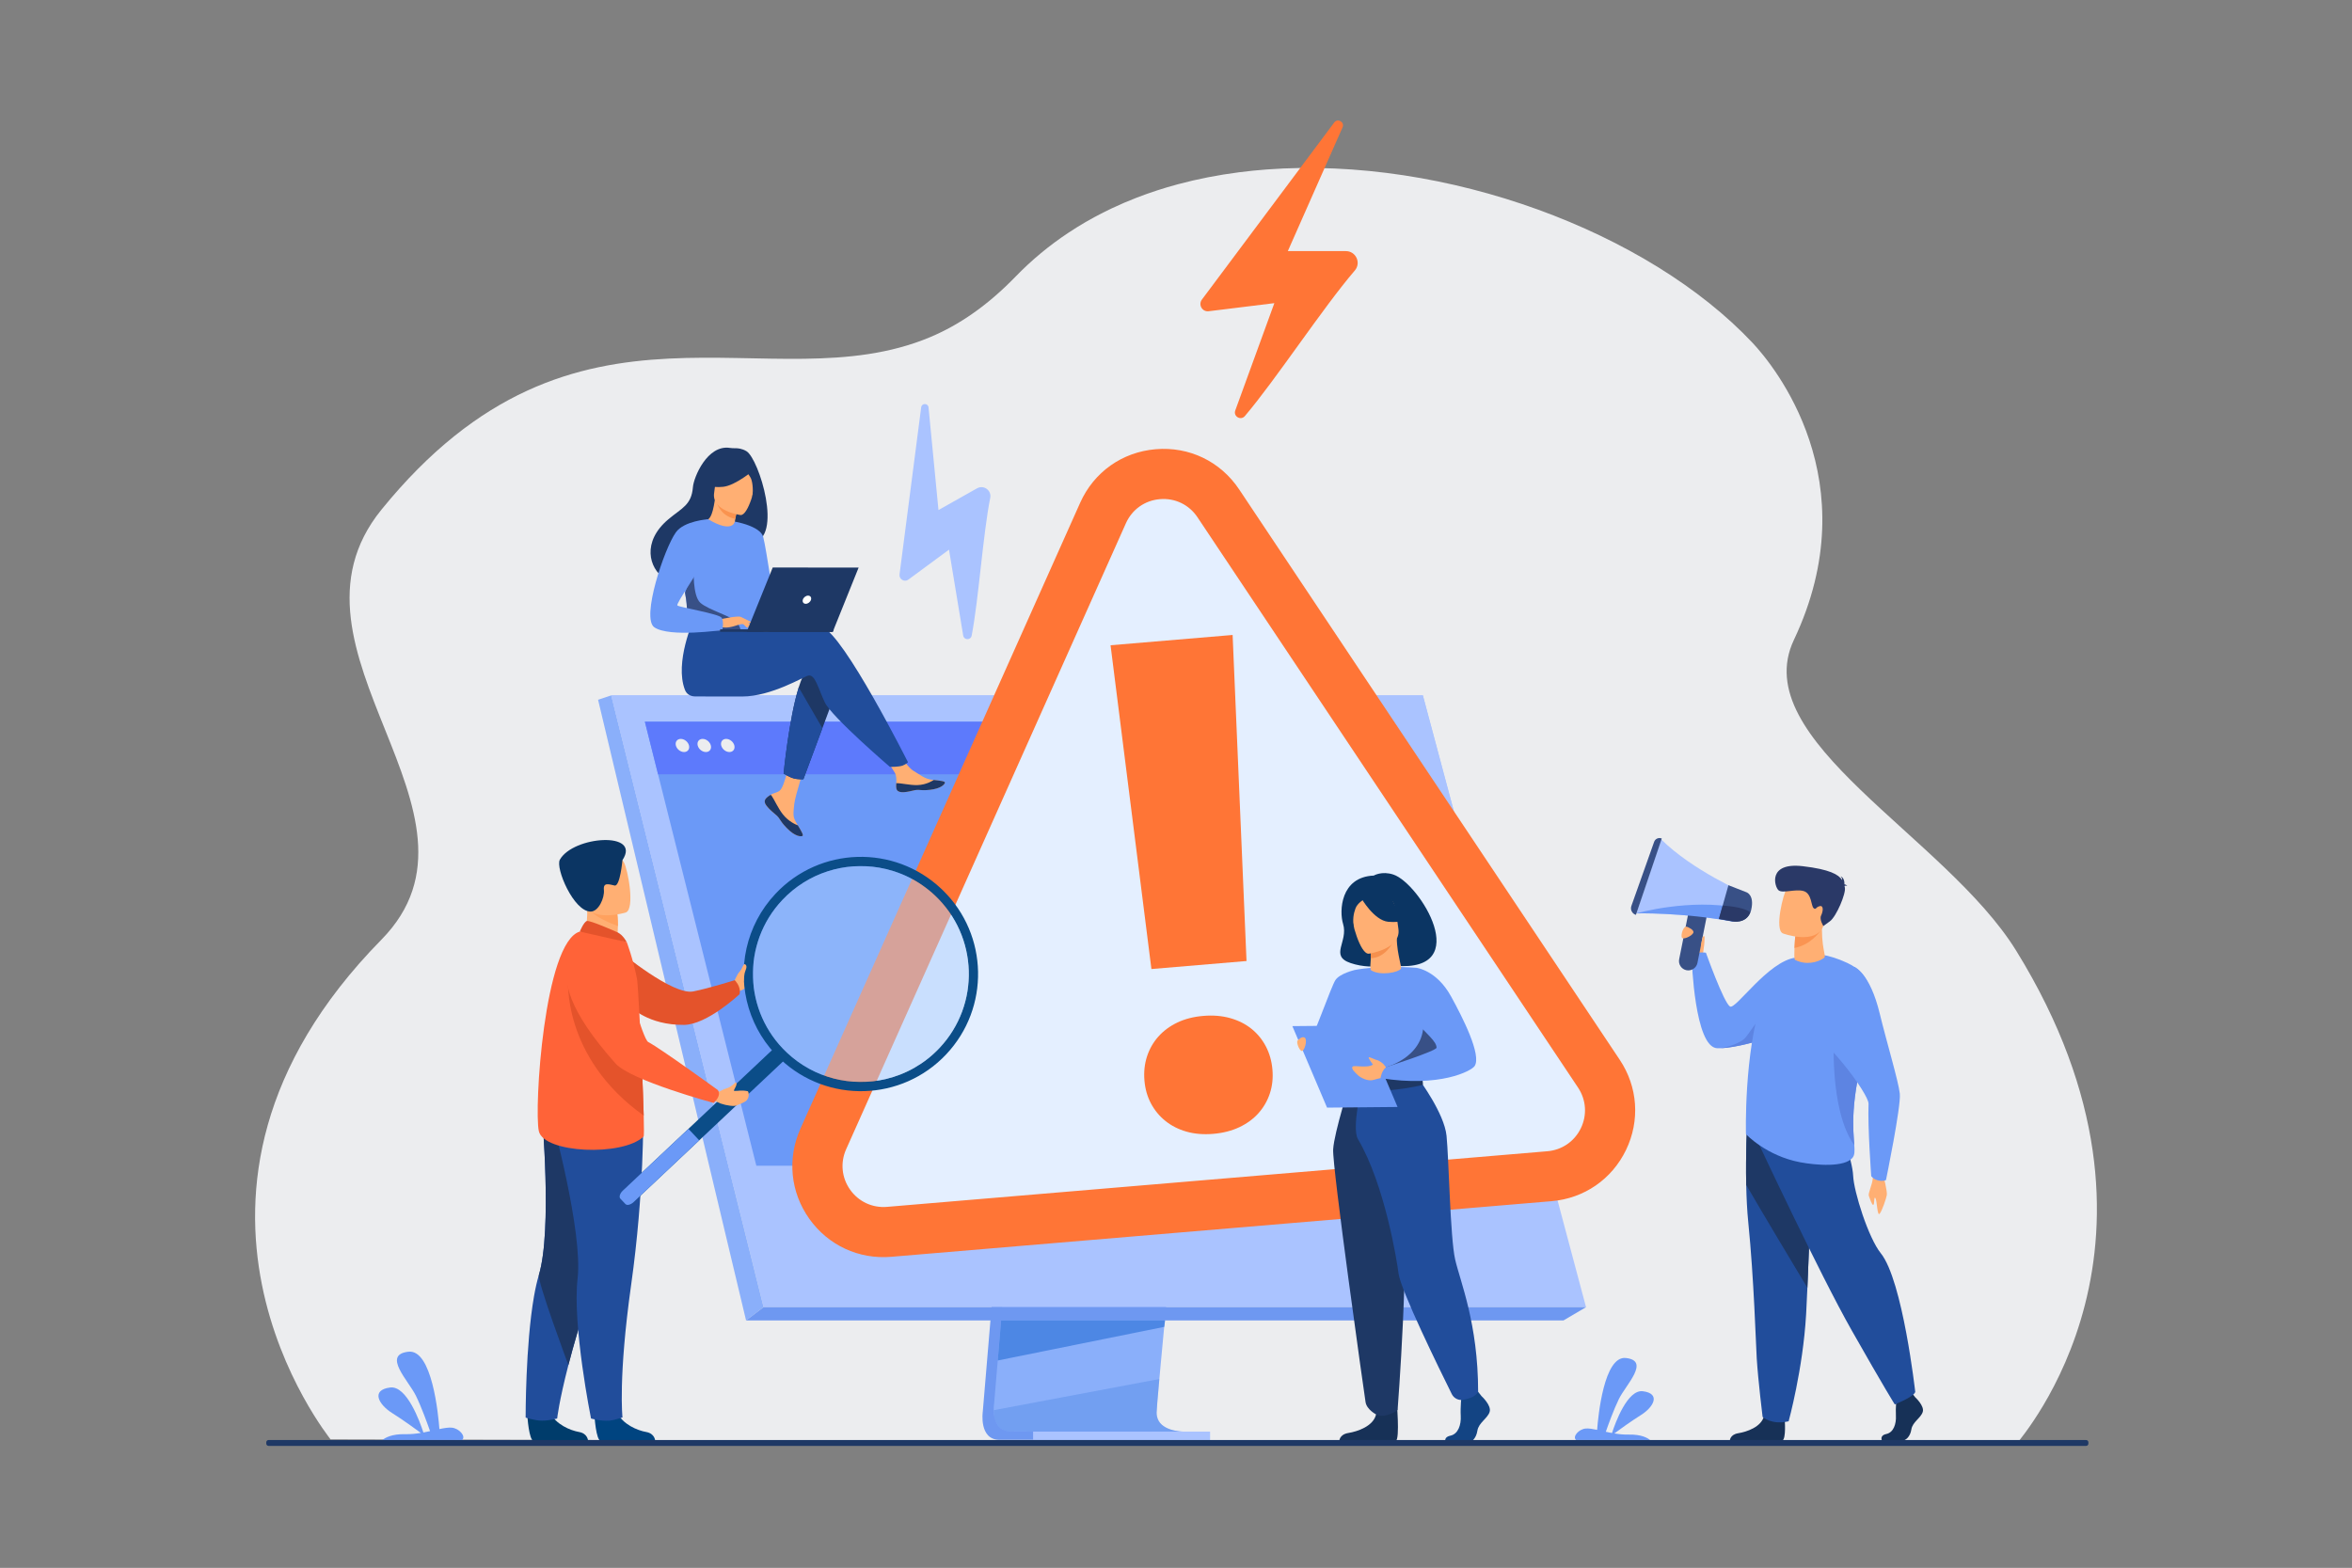 <svg width="4000" height="2667" viewBox="0 0 4000 2667" fill="none" xmlns="http://www.w3.org/2000/svg">
<rect x="0" y="0" width="4000" height="2667" fill="#808080" stroke="none"/>
<mask id="mask0_226_1130" style="mask-type:luminance" maskUnits="userSpaceOnUse" x="0" y="0" width="4000" height="2667">
<path d="M0 0H4000V2666.67H0V0Z" fill="white"/>
</mask>
<g mask="url(#mask0_226_1130)">
<path d="M3431.02 2454.49C3233.44 2454.49 562.139 2448.73 562.139 2448.41C561.039 2445.82 223.027 2031.54 648.651 1598.41C859.542 1383.8 454.986 1105.75 648.651 867.027C980.391 458.098 1308.63 688.399 1582.08 573.391C1630.4 553.09 1678.88 520.414 1727.41 470.271C1754.73 442.075 1784.67 417.415 1816.72 396.123C1821.64 392.847 1826.6 389.646 1831.62 386.537C1850.81 374.634 1870.71 363.874 1891.21 354.195C1904.97 347.703 1919 341.698 1933.29 336.182H1933.3C1955.98 327.418 1979.26 319.858 2003.05 313.471C2036.83 304.389 2071.61 297.637 2107.08 293.065C2122.55 291.053 2138.14 289.483 2153.86 288.294C2459.4 265.326 2803.25 394.523 2980.69 583.358C3016.42 621.385 3178.87 818.137 3050.81 1088.57C2969.96 1259.32 3308.67 1422.39 3429.03 1617.37C3735.04 2113.08 3433.8 2448.03 3431.02 2454.49Z" fill="#ECEDEF"/>
<path d="M650.365 2449.52H785.828C793.087 2443.36 780.804 2429.38 767.971 2428.44C762.397 2428.02 755.348 2429.18 747.295 2430.88C745.432 2406.13 734.785 2294.82 694.665 2299.29C649.556 2304.3 694.665 2348.31 707.419 2374.37C716.865 2393.66 726.831 2421.34 731.384 2434.4C727.721 2435.19 723.929 2435.97 720.057 2436.69C714.077 2418.33 691.831 2356.57 663.539 2360.17C630.321 2364.38 643.673 2389.14 667.217 2403.84C684.489 2414.65 705.7 2430.01 715.78 2437.43C707.24 2438.82 698.328 2439.76 689.287 2439.55C666.083 2439 654.757 2445.84 650.365 2449.52Z" fill="#6B99F7"/>
<path d="M2806.23 2449.52H2680.41C2673.67 2443.8 2685.08 2430.81 2697 2429.94C2702.17 2429.55 2708.72 2430.63 2716.2 2432.21C2717.93 2409.21 2727.82 2305.83 2765.08 2309.98C2806.98 2314.63 2765.08 2355.51 2753.24 2379.71C2744.46 2397.64 2735.21 2423.35 2730.98 2435.48C2734.38 2436.21 2737.9 2436.94 2741.5 2437.6C2747.05 2420.55 2767.72 2363.19 2794 2366.53C2824.85 2370.44 2812.45 2393.44 2790.58 2407.09C2774.54 2417.13 2754.84 2431.4 2745.47 2438.29C2753.4 2439.59 2761.68 2440.46 2770.08 2440.26C2791.63 2439.75 2802.15 2446.1 2806.23 2449.52Z" fill="#6B99F7"/>
<path d="M2896.09 1624.74C2896.09 1624.74 2899.09 1594.96 2883.51 1595.98C2867.93 1597 2863.81 1604.14 2865.55 1609.87C2867.29 1615.59 2882.44 1634.53 2882.44 1634.53L2896.09 1624.74Z" fill="#FFAF73"/>
<path d="M3138.79 1684.43C3138.79 1684.43 3121.55 1704.69 3084.47 1728.07C3080.96 1730.29 3077.29 1732.52 3073.41 1734.77C3059.01 1743.16 3042.12 1751.76 3022.61 1759.77C3020.46 1760.65 3017.94 1761.62 3015.11 1762.64C2992.89 1770.67 2952 1782.04 2926.66 1783.06C2924.46 1783.15 2922.37 1783.15 2920.42 1783.08C2881.86 1781.52 2877.16 1631.84 2877.16 1631.84C2877.16 1631.84 2881.45 1616.87 2901.26 1620.64C2901.26 1620.64 2931.35 1705.17 2942.13 1712.06C2951.71 1718.18 3006.76 1634.74 3054.15 1628.9C3086.05 1624.97 3138.79 1684.43 3138.79 1684.43Z" fill="#6B99F7"/>
<path d="M3035.19 2414.32C3035.19 2414.32 3038.04 2447.27 3031.07 2450.7L2941.94 2450.52C2941.94 2450.52 2941.94 2440.23 2956.26 2437.94C2970.57 2435.66 2995.72 2427.28 2999.98 2408.61C3004.24 2389.94 3035.19 2414.32 3035.19 2414.32Z" fill="#173157"/>
<path d="M2969.75 2015.54C2970.19 2037.09 2971.23 2059.31 2973.26 2079.28C2982.88 2174.06 2986.27 2288.56 2987.65 2310.64C2990.05 2348.96 2997.62 2410.19 2997.62 2410.19C2997.62 2410.19 3012.63 2424.44 3041.9 2417.64C3041.9 2417.64 3066.15 2329.46 3071.57 2236.61C3071.66 2235.08 3071.74 2233.55 3071.82 2232.02C3072.45 2219.75 3073.1 2205.71 3073.78 2190.58C3078.23 2089.2 3083.08 1938.6 3083.08 1938.6L2971.23 1912.33C2971.23 1912.33 2968.66 1961.83 2969.75 2015.54Z" fill="#214D9B"/>
<path d="M2969.75 2015.54C2998.1 2064.45 3052.13 2154.55 3073.78 2190.58C3078.23 2089.2 3083.08 1938.6 3083.08 1938.6L2971.23 1912.33C2971.23 1912.33 2968.66 1961.83 2969.75 2015.54Z" fill="#1E3865"/>
<path d="M3015.11 1762.64C2992.89 1770.67 2952 1782.05 2926.66 1783.06C2930.54 1782.34 2958.75 1776.75 2969.19 1764.15C2980.39 1750.61 2999.26 1713.83 3014.27 1728.84C3021.34 1735.91 3019.26 1749.87 3015.11 1762.64Z" fill="#5D84E2"/>
<path d="M3203.05 1999.61C3203.05 1999.61 3209.99 2026.84 3208.86 2032.89C3207.72 2038.94 3200.94 2059.42 3196.71 2064.51C3192.49 2069.59 3192.32 2042.41 3189.51 2038.14C3186.69 2033.87 3188.22 2048.29 3185.97 2049.47C3183.71 2050.65 3179.96 2038.55 3178.28 2034.26C3176.61 2029.97 3184.29 2015.04 3185 2004.33C3185.71 1993.63 3203.05 1999.61 3203.05 1999.61Z" fill="#FFAF73"/>
<path d="M3257.23 2376.88C3257.23 2376.88 3273.1 2391.35 3270 2401.64C3266.9 2411.93 3252.59 2418.79 3250.65 2431.36C3248.72 2443.93 3240.98 2450.79 3234.02 2450.79H3200.81C3200.81 2450.79 3195.68 2441.94 3208.06 2439.27C3220.45 2436.61 3225.12 2421.83 3224.34 2408.12C3223.57 2394.4 3225.5 2376.11 3225.5 2376.11L3251.82 2370.02L3257.23 2376.88Z" fill="#173157"/>
<path d="M2988.85 1940.89C2988.85 1940.89 3093.56 2164.92 3149.27 2263.22C3204.99 2361.51 3222.41 2388.94 3222.41 2388.94C3222.41 2388.94 3254.33 2376.37 3257.23 2367.8C3257.23 2367.8 3235.92 2178.03 3198.61 2131.77C3177.53 2105.63 3152.76 2027.19 3151.6 1999.76C3150.44 1972.32 3125.98 1906.85 3125.98 1906.85L2988.85 1940.89Z" fill="#214D9B"/>
<path d="M2969.34 1929.24C2969.34 1929.24 3003.44 1965.93 3061.37 1977.01C3086.8 1981.88 3138.41 1986.58 3151.21 1968.48C3154.22 1964.23 3154.24 1957.93 3153.58 1948.11C3151.85 1922.57 3145.43 1873.2 3174.43 1773.99C3177.13 1764.76 3178.95 1755.91 3180 1747.47C3186.33 1696.72 3185.65 1658.4 3141.61 1637.93C3075.63 1607.26 3048.55 1632.5 3048.55 1632.5C3048.55 1632.5 3013.46 1648.9 2997.42 1696.69C2965.36 1792.28 2969.34 1929.24 2969.34 1929.24Z" fill="#6B99F7"/>
<path d="M3102 1629.51C3090.89 1637.4 3071.35 1642.06 3052.71 1632.74C3051.28 1632.02 3051.46 1622.16 3051.82 1612.48C3052.17 1602.98 3053.07 1593.66 3053.07 1593.66L3076.55 1578.25L3098.95 1563.55C3096.27 1614.1 3107.02 1625.92 3102 1629.51Z" fill="#FFAF73"/>
<path d="M3095.01 1584.42C3095.01 1584.42 3079.78 1607.28 3051.82 1612.48C3052.17 1602.98 3053.19 1592.52 3053.19 1592.52L3076.55 1578.25L3095.01 1584.42Z" fill="#FA9452"/>
<path d="M3032.05 1587.72C3032.05 1587.72 3088.85 1608.92 3101.48 1573.92C3114.12 1538.93 3129.96 1518.09 3094.23 1503.08C3058.5 1488.07 3046.59 1498.9 3039.49 1509.55C3032.38 1520.2 3017.6 1581.31 3032.05 1587.72Z" fill="#FFAF73"/>
<path d="M3136.87 1507.01C3137.52 1506.51 3138.85 1506.26 3141.61 1506.65C3141.61 1506.65 3139.7 1504.85 3136.79 1504.2C3136.97 1500.28 3136.27 1493.15 3130.05 1490.22C3130.05 1490.22 3133.2 1492.79 3132.86 1496.93C3126.81 1487.64 3111.69 1478.77 3066 1473.43C3005.79 1466.4 3017.83 1508.22 3024.62 1514.26C3031.4 1520.3 3053.17 1511.71 3067.24 1515.67C3081.32 1519.63 3079.96 1540.83 3084.25 1544.62C3088.54 1548.42 3087.62 1543.03 3094.77 1541.36C3101.92 1539.69 3100.39 1550.69 3097.1 1557.38C3093.81 1564.08 3100.99 1575.19 3100.99 1575.19L3112.04 1567.17C3123.09 1559.16 3139.89 1519.28 3137.5 1509.6C3137.29 1508.75 3137.08 1507.88 3136.87 1507.01Z" fill="#2A3967"/>
<path d="M3153.58 1948.11C3151.85 1922.57 3145.43 1873.2 3174.43 1773.99C3177.13 1764.76 3178.95 1755.91 3180 1747.47L3180 1747.47C3158.45 1740.37 3119.19 1756.17 3119.19 1756.17C3119.19 1756.17 3109.96 1887.32 3153.58 1948.11Z" fill="#5D84E2"/>
<path d="M3153.49 1644.57C3153.49 1644.57 3180 1654.21 3196.91 1724.4C3208.09 1770.78 3228.66 1838.95 3230.98 1860.37C3233.29 1881.8 3207.46 2007.21 3207.46 2007.21C3207.46 2007.21 3203.82 2009.87 3194.89 2008.09C3186.35 2006.38 3182.37 2000.6 3182.37 2000.6C3182.37 2000.6 3176.19 1917.01 3177.79 1877.54C3178.45 1861.14 3101.88 1757.44 3060.55 1744.09C3044.32 1738.84 3153.49 1644.57 3153.49 1644.57Z" fill="#6B99F7"/>
<path d="M2782.65 1553.7C2782.65 1553.7 2859.28 1551.52 2947.71 1567.8L2956.95 1544.52L2967.08 1519.02C2967.08 1519.02 2878.31 1480.8 2824.94 1427.58L2782.65 1553.7Z" fill="#AAC3FF"/>
<path d="M2826.16 1426.34L2782.16 1556.21C2775.73 1554.31 2772.21 1547.4 2774.45 1541.07L2813.17 1431.95C2815.05 1426.67 2821.02 1424.09 2826.16 1426.34Z" fill="#385086"/>
<path d="M2868.16 1650.36C2876.71 1652.07 2885.11 1646.47 2886.82 1637.92L2901.97 1562.12C2903.68 1553.57 2898.07 1545.17 2889.52 1543.46C2880.97 1541.75 2872.57 1547.35 2870.86 1555.91L2855.71 1631.7C2854 1640.26 2859.6 1648.66 2868.16 1650.36Z" fill="#385086"/>
<path d="M2782.65 1553.7C2782.65 1553.7 2859.28 1551.52 2947.71 1567.8L2956.95 1544.52C2873.86 1527.56 2782.65 1553.7 2782.65 1553.7Z" fill="#6B99F7"/>
<path d="M2923.27 1563.12L2947.21 1567.33C2946.84 1567.35 2969.45 1571.73 2976.86 1551.7C2977.54 1550.33 2977.98 1548.97 2978.28 1547.37C2984.04 1522.4 2970.33 1517.8 2970.33 1517.8L2939.51 1505.79L2929.72 1540.44L2929.73 1540.56L2923.27 1563.12Z" fill="#385086"/>
<path d="M2923.27 1563.12L2947.21 1567.33C2946.84 1567.35 2969.45 1571.73 2976.86 1551.7C2963.31 1541.84 2929.72 1540.44 2929.72 1540.44L2929.73 1540.56L2923.27 1563.12Z" fill="#2A3967"/>
<path d="M2870.2 1576.97C2870.2 1576.97 2881.91 1581.64 2879.77 1586.8C2877.62 1591.95 2862.72 1599.05 2860.37 1594.98C2858.02 1590.91 2862.83 1572.62 2870.2 1576.97Z" fill="#FFAF73"/>
<path d="M2896.32 1620.05C2896.32 1620.05 2898.53 1608.07 2898.67 1602.56C2898.8 1597.06 2899.45 1592.56 2898.15 1592.41C2896.86 1592.25 2895.92 1593.26 2895.39 1595.03C2894.86 1596.8 2892.83 1607.78 2892.83 1607.78L2893.85 1618.38L2896.32 1620.05Z" fill="#FFAF73"/>
<path d="M1737.75 1612.23L1671.39 2401.3C1671.39 2401.3 1664.43 2449.13 1700.01 2449.22C1758.51 2449.36 1991.18 2449.22 1991.18 2449.22C1991.18 2449.22 1947.15 2439.26 1947.69 2416.86C1948.32 2390.45 2025.25 1604.76 2025.25 1604.76L1737.75 1612.23Z" fill="#6E98F1"/>
<path d="M2013.08 2435.22C2001.58 2435.25 1776.33 2435.63 1719.36 2434.9C1694.53 2434.59 1690.18 2412.83 1689.97 2398.74C1689.87 2391.99 1690.72 2386.99 1690.72 2386.99L1692.45 2366.48L1696.85 2314.21L1700.73 2268.03L1705.73 2208.69L1709.93 2158.6L1757.08 1597.91L2044.59 1590.44C2044.59 1590.44 2012.18 1919.25 1989.26 2158.6C1986.7 2185.26 1984.27 2210.83 1982.02 2234.7C1981.29 2242.32 1980.59 2249.77 1979.91 2257.03C1977.78 2279.67 1975.84 2300.47 1974.15 2318.83C1973.26 2328.51 1972.43 2337.5 1971.69 2345.74C1968.77 2378.01 1967.05 2398.62 1967.03 2402.54C1967.02 2404.83 1967.21 2406.95 1967.59 2408.93C1972.31 2434.08 2008.77 2435.22 2013.08 2435.22Z" fill="#8AAFFA"/>
<path d="M1039.54 1182.85L1201.19 1832.15L1223.32 1921.08L1298.61 2223.51H2697.33L2419.84 1182.85H1039.54Z" fill="#AAC3FF"/>
<path d="M1039.53 1182.85L1017.13 1190.31L1268.82 2246.1L1298.61 2223.51L1039.53 1182.85Z" fill="#8AAFFA"/>
<path d="M1268.82 2246.1H2658.94L2697.33 2223.51H1298.61L1268.82 2246.1Z" fill="#6E98F1"/>
<path d="M1756.99 2449.52H2057.97V2435.22H1756.99V2449.52Z" fill="#AAC3FF"/>
<path d="M1981.46 2246.09L1979.91 2257.03L1696.85 2314.21L1700.73 2268.03L1702.58 2246.09H1981.46Z" fill="#4D87E4"/>
<mask id="mask1_226_1130" style="mask-type:luminance" maskUnits="userSpaceOnUse" x="1689" y="2345" width="325" height="91">
<path d="M1689.97 2345.74H2013.08V2435.35H1689.97V2345.74Z" fill="white"/>
</mask>
<g mask="url(#mask1_226_1130)">
<g opacity="0.4">
<path d="M2013.08 2435.22C2001.58 2435.25 1776.33 2435.63 1719.36 2434.9C1694.53 2434.59 1690.18 2412.83 1689.97 2398.74L1971.69 2345.74C1968.77 2378.01 1967.05 2398.62 1967.03 2402.54C1967.02 2404.83 1967.21 2406.95 1967.59 2408.93C1972.31 2434.08 2008.77 2435.22 2013.08 2435.22Z" fill="#4D87E4"/>
</g>
</g>
<path d="M1039.53 1182.85H2419.83L2643.79 2019.21H1247.75L1039.53 1182.85Z" fill="#AAC3FF"/>
<path d="M2578.69 1982.97H1286.3L1240.12 1798.99L1222.26 1727.8L1214.97 1698.77L1167.51 1509.71L1165.04 1499.87L1139.95 1399.93L1128.73 1355.21L1119.15 1317.07L1096.71 1227.65H2370.46L2395.11 1317.07L2405.62 1355.21L2417.95 1399.93L2499.16 1694.52V1694.53L2506.05 1719.49L2509.24 1731.08L2565.32 1934.46L2578.69 1982.97Z" fill="#6B99F7"/>
<path d="M2395.11 1317.07H1119.16L1096.71 1227.65H2370.46L2395.11 1317.07Z" fill="#5D7AFC"/>
<path d="M1149.41 1268.06C1147.87 1261.89 1151.62 1256.88 1157.8 1256.88C1163.97 1256.88 1170.22 1261.89 1171.76 1268.06C1173.3 1274.23 1169.55 1279.24 1163.37 1279.24C1157.2 1279.24 1150.94 1274.23 1149.41 1268.06Z" fill="#ECEDEF"/>
<path d="M1186.55 1268.06C1185.01 1261.89 1188.77 1256.88 1194.94 1256.88C1201.11 1256.88 1207.37 1261.89 1208.91 1268.06C1210.45 1274.23 1206.69 1279.24 1200.51 1279.24C1194.34 1279.24 1188.09 1274.23 1186.55 1268.06Z" fill="#ECEDEF"/>
<path d="M1226.54 1268.06C1225.01 1261.89 1228.76 1256.88 1234.94 1256.88C1241.11 1256.88 1247.36 1261.89 1248.9 1268.06C1250.44 1274.23 1246.68 1279.24 1240.51 1279.24C1234.34 1279.24 1228.08 1274.23 1226.54 1268.06Z" fill="#ECEDEF"/>
<path d="M2117.08 707.77C2169.32 646.44 2249.87 523.242 2304.1 460.152C2315.26 447.166 2305.98 427.126 2288.86 427.126H2190.18L2283.26 216.65C2287.23 207.665 2274.99 200.504 2269.1 208.376L2044.04 509.608C2037.48 518.396 2044.65 530.765 2055.54 529.424L2167.26 515.666L2100.79 698.246C2097.13 708.298 2110.15 715.912 2117.08 707.77Z" fill="#FF7536"/>
<path d="M1652.47 1081.33C1664.23 1021.05 1671.65 909.096 1684.06 846.908C1686.62 834.108 1672.96 824.27 1661.59 830.674L1596.05 867.586L1579.14 692.975C1578.42 685.52 1567.61 685.344 1566.64 692.774L1529.84 977.032C1528.76 985.324 1538.16 990.854 1544.89 985.891L1613.94 934.966L1638.09 1081.09C1639.42 1089.14 1650.91 1089.33 1652.47 1081.33Z" fill="#AAC3FF"/>
<path d="M2635.14 2000.77L1512.17 2095.38C1426.9 2102.56 1365.19 2015.63 1400.1 1937.51L1875.87 872.748C1911.96 791.969 2022.9 782.622 2072 856.222L2719.22 1826.37C2766.7 1897.56 2720.41 1993.58 2635.14 2000.77Z" fill="#E4EFFF"/>
<path d="M1972.64 849.069C1946.93 851.236 1925.31 866.588 1914.78 890.137L1439.02 1954.9C1428.84 1977.68 1431.39 2003.42 1445.83 2023.76C1460.27 2044.1 1483.73 2055 1508.59 2052.9L2631.56 1958.29C2656.42 1956.19 2677.73 1941.53 2688.56 1919.06C2699.4 1896.59 2697.6 1870.78 2683.76 1850.03L2036.54 879.878C2022.23 858.421 1998.34 846.904 1972.64 849.069ZM2638.72 2043.24L1515.75 2137.86C1460.52 2142.51 1408.39 2118.3 1376.31 2073.11C1344.22 2027.91 1338.57 1970.72 1361.18 1920.12L1836.95 855.357C1860.33 803.037 1908.37 768.926 1965.48 764.116C2022.58 759.304 2075.66 784.894 2107.46 832.565L2754.67 1802.72C2785.44 1848.82 2789.43 1906.15 2765.36 1956.08C2741.29 2006 2693.95 2038.59 2638.72 2043.24Z" fill="#FF7536"/>
<path d="M2119.94 1634.71L1958.19 1648.34L1888.7 1097.58L2096.29 1080.09L2119.94 1634.71ZM1946.32 1837.87C1945.11 1823.4 1946.56 1809.8 1950.69 1797.09C1954.82 1784.38 1961.23 1773.12 1969.91 1763.33C1978.59 1753.56 1989.34 1745.58 2002.17 1739.41C2015 1733.26 2029.73 1729.47 2046.36 1728.07C2062.97 1726.67 2078.25 1727.93 2092.15 1731.83C2106.05 1735.75 2118.1 1741.8 2128.3 1749.99C2138.49 1758.19 2146.69 1768.21 2152.89 1780.05C2159.08 1791.9 2162.8 1805.06 2164.02 1819.53C2165.24 1834 2163.77 1847.49 2159.62 1859.98C2155.47 1872.48 2149.06 1883.62 2140.38 1893.4C2131.7 1903.19 2120.84 1911.18 2107.78 1917.35C2094.73 1923.52 2079.88 1927.32 2063.26 1928.72C2046.63 1930.12 2031.48 1928.85 2017.8 1924.93C2004.12 1921.01 1992.19 1914.95 1981.99 1906.75C1971.8 1898.56 1963.61 1888.65 1957.43 1877.02C1951.24 1865.39 1947.54 1852.34 1946.32 1837.87Z" fill="#FF7536"/>
<path d="M1249 1668.49C1249 1668.49 1252.52 1660.57 1254.8 1656.82C1257.08 1653.07 1266.82 1642.08 1268.48 1644.57C1270.14 1647.06 1276.77 1663.8 1273.25 1668.49C1269.73 1673.17 1273.48 1681.33 1255.95 1686.27L1249 1668.49Z" fill="#FFAF73"/>
<path d="M1054.23 1618.48C1054.23 1618.48 1143.95 1693.37 1178.93 1686.44C1206.29 1681.02 1249.53 1667.3 1249.53 1667.3C1249.53 1667.3 1260.95 1678.16 1257.72 1691.17C1257.72 1691.17 1202.62 1743.01 1163.37 1743.35C1102.01 1743.87 1073.07 1712.94 1073.07 1712.94L1054.23 1618.48Z" fill="#E4532B"/>
<path d="M896.891 2408.41C896.891 2408.41 899.496 2450.42 907.624 2451.02C908.705 2451.1 948.849 2451.1 948.849 2451.1L1000.1 2450.81C1000.1 2450.81 999.761 2438.46 984.781 2435.85C969.801 2433.24 944.728 2422.71 935.655 2402.91C926.108 2382.08 896.891 2408.41 896.891 2408.41Z" fill="#003C6B"/>
<path d="M893.937 2411.33C893.937 2411.33 909.516 2416.54 921.679 2416.54C935.247 2416.54 947.577 2412.84 947.577 2412.84C947.577 2412.84 950.511 2384.48 966.651 2321.98C975.112 2289.23 987.196 2247.11 1004.39 2194.78C1051.92 2050.14 1066.38 1965.52 1067.7 1957.51C1067.77 1957.09 1067.8 1956.88 1067.8 1956.88L1067.64 1956.81L921.501 1892.64C921.501 1892.64 939.564 2091.99 916.52 2168.5C913.291 2179.2 910.527 2191.66 908.155 2205.16C893.601 2288.27 893.937 2411.33 893.937 2411.33Z" fill="#214D9B"/>
<path d="M966.65 2321.98C975.113 2289.23 987.197 2247.11 1004.39 2194.78C1051.92 2050.14 1066.38 1965.52 1067.7 1957.51C1067.68 1957.27 1067.67 1957.05 1067.64 1956.81L921.501 1892.64C921.501 1892.64 939.564 2091.99 916.52 2168.5C913.29 2179.2 966.65 2321.98 966.65 2321.98Z" fill="#1E3865"/>
<path d="M1011.03 2408.41C1011.03 2408.41 1013.64 2450.42 1021.77 2451.02C1022.85 2451.1 1062.99 2451.1 1062.99 2451.1L1114.24 2450.81C1114.24 2450.81 1113.9 2438.46 1098.92 2435.85C1083.94 2433.24 1058.87 2422.71 1049.8 2402.91C1040.25 2382.08 1011.03 2408.41 1011.03 2408.41Z" fill="#004480"/>
<path d="M1093.89 1897.34C1093.89 1897.34 1095.79 2026.52 1073.44 2185.12C1051.09 2343.73 1058.66 2411.06 1058.66 2411.06C1058.66 2411.06 1043.31 2416.03 1037.11 2416.54C1021.32 2417.82 1005.14 2412.84 1005.14 2412.84C1005.14 2412.84 973.145 2254.17 982.317 2174.78C991.489 2095.4 938.511 1902.37 938.511 1902.37L1093.89 1897.34Z" fill="#214D9B"/>
<path d="M990.266 1595.05L1018.79 1613.75L1044.78 1606.4C1049.53 1599.63 1050.78 1586.57 1050.85 1575.25C1050.92 1564.02 1049.83 1554.51 1049.83 1554.51L1011.35 1537.52L996.986 1531.19C997.027 1531.41 998.103 1542.98 998.256 1544.67C1000.94 1574.66 990.266 1595.05 990.266 1595.05Z" fill="#FFAF73"/>
<path d="M1094.54 1933.25C1059.04 1967.53 924.66 1961.77 916.378 1924C908.11 1886.23 925.409 1602.46 986.062 1584.63C998.649 1580.93 1065.94 1602.68 1065.94 1602.68C1065.94 1602.68 1076.5 1630.3 1083.42 1665.47C1084.76 1672.31 1088.69 1744.83 1091.62 1812.67C1092.99 1844.4 1094.15 1875.11 1094.74 1897.6C1095.28 1918.67 1095.31 1932.5 1094.54 1933.25Z" fill="#FF6338"/>
<path d="M1001.13 1545.2C1008.94 1558.4 1036.34 1569.96 1050.85 1575.25C1050.92 1564.02 1049.83 1554.51 1049.83 1554.51L1011.35 1537.52C1002.84 1537.41 997.656 1539.31 1001.13 1545.2Z" fill="#FFA15E"/>
<path d="M1064.35 1552.16C1064.35 1552.16 1002.34 1571.51 990.886 1532.7C979.434 1493.9 963.716 1470.26 1002.83 1456.27C1041.94 1442.28 1054.03 1454.8 1061.01 1466.83C1067.98 1478.85 1080.19 1546.13 1064.35 1552.16Z" fill="#FFAF73"/>
<path d="M1058.57 1463.09C1058.57 1463.09 1054.62 1508.24 1045.28 1506.28C1035.94 1504.32 1025.66 1500.13 1027.03 1513.74C1028.39 1527.35 1017.95 1550.69 1004.48 1550.63C975.601 1550.51 944.224 1476.41 952.129 1462.35C974.941 1421.81 1091.54 1413.63 1058.57 1463.09Z" fill="#0B3563"/>
<path d="M1049.45 1585.61C1048.65 1585.28 1003.28 1564.93 997.978 1566.68C992.673 1568.43 986.061 1584.63 986.061 1584.63L1065.94 1602.69C1065.94 1602.69 1059.65 1589.91 1049.45 1585.61Z" fill="#E4532B"/>
<path d="M1331.87 1805.38L1077.58 2044.8C1072.59 2049.49 1066.31 2050.99 1063.61 2048.12L1055.02 2039C1052.33 2036.14 1054.2 2029.96 1059.18 2025.26L1313.48 1785.84C1318.46 1781.15 1324.75 1779.65 1327.44 1782.52L1336.03 1791.63C1338.73 1794.5 1336.86 1800.68 1331.87 1805.38Z" fill="#0B4D88"/>
<path d="M1189.17 1939.73L1077.58 2044.8C1072.59 2049.49 1066.31 2050.99 1063.61 2048.12L1055.02 2039C1052.33 2036.14 1054.2 2029.95 1059.18 2025.26L1170.77 1920.2L1189.17 1939.73Z" fill="#6B99F7"/>
<path d="M1330.39 1531.02C1374.28 1484.36 1436.83 1465.77 1495.56 1475.94C1529.78 1481.86 1562.7 1497.54 1589.88 1523.12C1663.73 1592.59 1667.26 1708.76 1597.79 1782.61C1572.21 1809.79 1540.32 1827.44 1506.54 1835.44C1448.52 1849.17 1384.96 1834.44 1338.3 1790.53C1264.45 1721.05 1260.9 1604.88 1330.39 1531.02ZM1273.42 1714.98C1283.19 1747.15 1301.26 1777.28 1327.51 1801.98C1407.69 1877.41 1533.84 1873.55 1609.26 1793.39C1683.69 1714.27 1680.92 1590.41 1603.78 1514.68C1602.76 1513.66 1601.72 1512.65 1600.65 1511.66C1520.49 1436.24 1394.36 1440.06 1318.94 1520.24C1268.2 1574.16 1253.32 1648.89 1273.42 1714.98Z" fill="#0B4D88"/>
<mask id="mask2_226_1130" style="mask-type:luminance" maskUnits="userSpaceOnUse" x="1280" y="1473" width="368" height="368">
<path d="M1280.51 1473.24H1647.67V1840.4H1280.51V1473.24Z" fill="white"/>
</mask>
<g mask="url(#mask2_226_1130)">
<g opacity="0.5">
<path d="M1597.79 1782.61C1572.22 1809.79 1540.32 1827.44 1506.53 1835.45C1448.53 1849.17 1384.96 1834.43 1338.29 1790.53C1264.45 1721.06 1260.91 1604.88 1330.39 1531.03C1374.28 1484.37 1436.83 1465.77 1495.55 1475.95C1529.78 1481.86 1562.7 1497.54 1589.88 1523.11C1663.72 1592.58 1667.27 1708.76 1597.79 1782.61Z" fill="#ADCFFD"/>
</g>
</g>
<path d="M1094.74 1897.6C954.624 1797.75 966.275 1664.52 966.275 1664.52C1017.49 1693.41 1068.31 1757.27 1091.62 1812.67C1092.99 1844.4 1094.15 1875.11 1094.74 1897.6Z" fill="#E4532B"/>
<path d="M1233.04 1852.13C1242.92 1849.85 1249.55 1842.38 1250.93 1841.08C1250.93 1841.08 1255.15 1841.36 1250.24 1850.35C1249.83 1851.1 1248.92 1853.04 1248.23 1854.4C1247.95 1854.96 1248.34 1855.61 1248.96 1855.66C1254.67 1856.09 1260.4 1853.83 1271.38 1856.12C1272.9 1856.44 1273.34 1860.07 1273.28 1861.62C1273.18 1864.24 1273.37 1867.17 1270.33 1871.19C1268.56 1873.52 1263.62 1876.04 1252.62 1880.46C1248.43 1882.15 1236.46 1880.88 1225.23 1877.02L1216.26 1872.87L1219.04 1856.19L1221.29 1856.67C1224.87 1857.42 1229.3 1853.05 1233.04 1852.13Z" fill="#FFAF73"/>
<path d="M1009.76 1602.69C1009.76 1602.69 883.86 1626.66 1046.8 1808.98C1072.86 1838.14 1213.65 1876.11 1213.65 1876.11C1213.65 1876.11 1227.93 1863.96 1220.74 1854.12C1220.74 1854.12 1123.8 1783.72 1102.47 1772.53C1092.87 1767.5 1065.23 1660.18 1049.58 1634.33C1033.94 1608.48 1009.76 1602.69 1009.76 1602.69Z" fill="#FF6338"/>
<path d="M1252.41 1670.7C1252.41 1670.7 1256.53 1662.83 1257.33 1658.68C1258.14 1654.53 1263.32 1642.42 1265.46 1640.29C1266.32 1639.43 1269.13 1640.54 1269.47 1644.21C1269.61 1645.8 1268.83 1648.71 1267.44 1652.17C1265.19 1657.8 1265.56 1665.44 1264.78 1667.99C1262.83 1674.33 1252.41 1670.7 1252.41 1670.7Z" fill="#FFAF73"/>
<path d="M1302.52 1358.33C1300.38 1360.78 1300.1 1363.52 1301.16 1366.45C1301.16 1366.46 1301.17 1366.48 1301.18 1366.49C1303.14 1371.9 1309.61 1377.95 1317.12 1383.99C1318.09 1384.77 1318.94 1385.47 1319.68 1386.13C1319.88 1386.3 1320.08 1386.47 1320.26 1386.64C1320.41 1386.77 1320.56 1386.91 1320.7 1387.04C1327.71 1393.51 1325.07 1394.98 1337.66 1408.1C1352.02 1423.05 1361.91 1423.32 1364.72 1421.96C1367.1 1420.8 1362.27 1412.88 1356.91 1403.97C1356.66 1403.54 1356.4 1403.1 1356.13 1402.67C1355.42 1401.48 1354.71 1400.28 1354 1399.09C1347.73 1388.37 1349.34 1383.34 1350.84 1367.38C1352.05 1354.42 1371.03 1294.96 1371.03 1294.96L1343.51 1290.21C1343.51 1290.21 1335.21 1337.56 1326.07 1344.85C1321.19 1348.73 1315.72 1348.78 1311.03 1351.66C1310.69 1351.86 1310.37 1352.07 1310.05 1352.28C1307.38 1354.04 1304.66 1355.87 1302.52 1358.33Z" fill="#FFAF73"/>
<path d="M1302.52 1358.33C1300.38 1360.78 1300.1 1363.52 1301.16 1366.45C1301.16 1366.46 1301.17 1366.48 1301.18 1366.49C1303.58 1371.9 1309.89 1377.91 1317.15 1383.94C1318.1 1384.72 1318.94 1385.45 1319.68 1386.13C1319.88 1386.3 1320.08 1386.47 1320.26 1386.64C1320.41 1386.77 1320.56 1386.91 1320.7 1387.04C1327.71 1393.51 1325.07 1394.98 1337.66 1408.1C1352.02 1423.05 1361.91 1423.32 1364.72 1421.96C1367.1 1420.8 1362.27 1412.88 1356.91 1403.97C1354.12 1402.94 1341.13 1397.66 1331.32 1385.09C1322.99 1374.46 1317.34 1360.9 1311.67 1352.58C1311.04 1352.46 1310.67 1352.39 1310.05 1352.28C1307.38 1354.04 1304.66 1355.87 1302.52 1358.33Z" fill="#1E3865"/>
<path d="M1524.45 1341.21C1526.15 1349.71 1538.26 1348.3 1551.79 1344.99C1565.32 1341.69 1562.11 1345.62 1581.36 1343.5C1600.62 1341.37 1606.45 1334.19 1607.04 1331.33C1607.57 1328.79 1598.06 1327.89 1587.85 1326.71C1586.57 1326.57 1585.28 1326.41 1583.99 1326.25C1572.47 1324.8 1564.03 1317.36 1553.57 1311.25C1543.66 1305.46 1528.87 1281.89 1528.87 1281.89L1502.46 1283.98C1502.46 1283.98 1516.31 1305.03 1521.67 1314.18C1524.82 1319.57 1524.65 1326.68 1524.25 1332.18C1524.05 1335.17 1523.85 1338.22 1524.45 1341.21Z" fill="#FFAF73"/>
<path d="M1551.79 1344.99C1565.32 1341.69 1562.11 1345.62 1581.36 1343.5C1600.62 1341.37 1606.45 1334.19 1607.04 1331.33C1607.57 1328.79 1598.06 1327.89 1587.85 1326.71L1587.75 1326.91C1587.75 1326.91 1576.2 1335.09 1560.18 1335.47C1547.11 1335.78 1533.28 1332.04 1524.25 1332.18C1524.05 1335.17 1523.85 1338.22 1524.45 1341.21C1526.15 1349.71 1538.26 1348.3 1551.79 1344.99Z" fill="#1E3865"/>
<path d="M1423.31 1172.32L1398.6 1238.74L1366.34 1325.47C1366.34 1325.47 1357.6 1326.31 1349.22 1323.89C1341.51 1321.66 1332.67 1315.83 1332.67 1315.83C1332.67 1315.83 1341.65 1222.7 1358.36 1169.25C1362.64 1155.53 1367.44 1144.43 1372.73 1138.18C1398.62 1107.61 1423.31 1172.32 1423.31 1172.32Z" fill="#1E3865"/>
<path d="M1398.25 1066.82C1384.2 1062.28 1347.53 1066.73 1307.76 1073.91C1296.77 1075.9 1285.7 1070.87 1279.91 1061.33L1179.83 1053.47C1179.83 1053.47 1146.78 1126.7 1164.84 1173.38C1167.5 1180.24 1173.33 1184.52 1182.33 1184.67C1182.33 1184.67 1182.33 1184.66 1182.33 1184.67C1182.33 1184.67 1242.81 1184.77 1262.15 1184.78C1311.92 1184.79 1367.5 1150.6 1374.69 1149.16C1386.45 1146.82 1391.15 1170.35 1402.91 1195.06C1414.67 1219.77 1513.47 1304.51 1513.47 1304.51C1513.47 1304.51 1528.65 1304.67 1534.93 1302.32C1541.68 1299.79 1544.15 1296.5 1544.15 1296.5C1544.15 1296.5 1434.72 1078.59 1398.25 1066.82Z" fill="#214D9B"/>
<path d="M1269.38 767.42C1261.95 762.993 1254.7 762.314 1250.26 762.44C1247.17 762.526 1244.09 762.325 1241.03 761.876C1202.84 756.261 1179.81 811.737 1178.46 828.502C1175.98 859.281 1159.69 863.968 1136.77 883.236C1090.8 921.87 1104.26 966.787 1129.38 983.485C1144.46 993.502 1171.03 983.498 1171.03 983.498C1171.41 983.759 1243.72 943.105 1279.37 923.493C1332.8 915.917 1290.84 780.206 1269.38 767.42Z" fill="#1E3865"/>
<path d="M1249.5 906.778C1249.66 906.88 1231.97 912.914 1220.14 907.67C1209.01 902.749 1200.59 884.434 1200.75 884.425C1205.81 884.193 1211.37 879.769 1215.66 850.726L1217.82 851.501L1254.06 864.556C1254.06 864.556 1251.43 876.186 1249.73 887.26C1248.3 896.556 1247.53 905.462 1249.5 906.778Z" fill="#FFAF73"/>
<path d="M1254.06 864.556C1254.06 864.556 1252.61 870.832 1250.5 882.554C1229.68 878.799 1220.75 862.758 1217.82 851.5L1254.06 864.556Z" fill="#FA934F"/>
<path d="M1259.46 876.102C1259.46 876.102 1209.87 869.429 1214.5 838.609C1219.13 807.792 1215.85 786.173 1247.71 789.132C1279.56 792.089 1283.94 804.772 1284.89 815.434C1285.85 826.097 1272.48 877.044 1259.46 876.102Z" fill="#FFAF73"/>
<path d="M1283.09 798.539C1283.09 798.539 1251.33 825.887 1229.74 828.086C1208.14 830.285 1199.97 823.349 1199.97 823.349C1199.97 823.349 1212.7 812.787 1220.36 795.735C1222.62 790.71 1227.4 787.259 1232.89 786.787C1248.31 785.461 1277.54 784.863 1283.09 798.539Z" fill="#1E3865"/>
<path d="M1263.24 796.083C1263.24 796.083 1273.86 806.356 1277.2 813.974C1280.43 821.326 1281.39 838.904 1278.82 845.886C1278.82 845.886 1295.38 813.716 1286.01 798.079C1276.08 781.499 1263.24 796.083 1263.24 796.083Z" fill="#1E3865"/>
<path d="M1291.24 979.849C1289.71 1080.24 1290.8 1059.26 1279.82 1068.78C1277.17 1071.07 1269.73 1072.44 1259.94 1073.08C1229.16 1075.12 1175.04 1070.03 1172.99 1064.34C1165.9 1044.65 1170.91 1038.54 1165 1008.4C1164.38 1005.19 1163.62 1001.72 1162.72 997.945C1157.79 977.245 1152.99 970.203 1170.52 936.956C1186.42 906.84 1202.94 882.399 1204.42 883.281C1246.34 908.184 1249.73 887.265 1249.73 887.265C1249.73 887.265 1291.99 930.883 1291.24 979.849Z" fill="#6B99F7"/>
<path d="M1398.6 1238.74L1366.34 1325.46C1366.34 1325.46 1357.6 1326.31 1349.22 1323.89C1341.51 1321.66 1332.67 1315.83 1332.67 1315.83C1332.67 1315.83 1341.65 1222.7 1358.36 1169.25L1398.6 1238.74Z" fill="#214D9B"/>
<path d="M1249.73 887.26C1249.73 887.26 1292.87 894.589 1297.93 913.165C1302.99 931.74 1319.62 1044.49 1319.62 1044.49C1319.62 1044.49 1307.45 1056.36 1297.33 1046.23C1287.2 1036.09 1265.48 940.733 1265.48 940.733L1249.73 887.26Z" fill="#6B99F7"/>
<path d="M1259.94 1073.08C1229.16 1075.12 1175.05 1070.03 1172.99 1064.34C1165.9 1044.65 1170.91 1038.54 1165 1008.4L1179.86 966.595C1179.86 966.595 1177.39 1013.15 1191.11 1025.4C1204.83 1037.65 1247.32 1049.06 1253.99 1059.29C1257.21 1064.2 1259.32 1069.13 1259.94 1073.08Z" fill="#385086"/>
<path d="M1224.68 1053.49C1224.68 1053.49 1255.05 1046.74 1259.95 1049.44C1264.85 1052.13 1276.82 1061.95 1278.32 1065.37C1279.82 1068.78 1267.41 1062.77 1263.37 1061.69C1260.76 1060.99 1253.88 1063.37 1250.47 1064.51C1236.14 1069.28 1227.36 1066.82 1227.36 1066.82L1224.68 1053.49Z" fill="#FFAF73"/>
<path d="M1204.4 883.259C1204.4 883.259 1163.62 885.758 1149.5 905.44C1129.62 933.148 1090.15 1051.25 1112.74 1067.01C1138.18 1084.76 1228.53 1071.69 1228.53 1071.69C1228.53 1071.69 1231.54 1057.64 1227.36 1050.84C1223.18 1044.04 1155.2 1033.04 1152.07 1029.9C1148.93 1026.76 1191.31 968.73 1191.31 959.316C1191.31 949.903 1204.4 883.259 1204.4 883.259Z" fill="#6B99F7"/>
<path d="M1261.42 1057.89C1261.42 1057.89 1267.78 1066.1 1269.86 1067.08C1271.95 1068.06 1273.3 1067.81 1273.3 1067.81L1269.01 1060.1L1261.42 1057.89Z" fill="#FFAF73"/>
<path d="M1259.95 1049.43L1278.44 1058.43C1278.44 1058.43 1277.66 1059.71 1275.38 1059.61C1273.1 1059.5 1267.36 1057.4 1267.36 1057.4L1259.95 1049.43Z" fill="#FFAF73"/>
<path d="M1417.92 1070.61L1224.67 1070.54L1224.67 1074.81L1416.2 1074.88L1417.92 1070.61Z" fill="#1E3865"/>
<path d="M1269.86 1074.82L1416.2 1074.87L1460.26 965.415L1314.15 965.366L1269.86 1074.82Z" fill="#1E3865"/>
<path d="M1379.28 1020.12C1380.38 1016.28 1378.16 1013.16 1374.31 1013.16C1370.46 1013.15 1366.45 1016.27 1365.34 1020.12C1364.24 1023.97 1366.46 1027.09 1370.31 1027.09C1374.16 1027.09 1378.17 1023.97 1379.28 1020.12Z" fill="white"/>
<path d="M2369.7 1487.65C2349.98 1481.1 2336.34 1489.37 2336.34 1489.37C2279.57 1491.7 2277.46 1549.88 2284.13 1571.53C2293.49 1601.95 2260.37 1625.93 2297.1 1638.23C2339.71 1652.51 2375.47 1635.57 2373.03 1642.93C2507.79 1653.54 2414.54 1502.54 2369.7 1487.65Z" fill="#0B3563"/>
<path d="M2310.82 1770.64C2310.82 1770.64 2305.43 1781.32 2295.65 1793.59C2283.86 1808.36 2221.97 1773.3 2227.3 1770.64C2232.63 1767.97 2263.73 1678.38 2271.13 1667.12C2278.54 1655.86 2303.78 1650.01 2303.78 1650.01L2310.82 1770.64Z" fill="#6B99F7"/>
<path d="M2519.68 2374.91C2519.68 2374.91 2536.76 2390.5 2533.43 2401.58C2530.09 2412.65 2514.68 2420.04 2512.59 2433.58C2510.51 2447.11 2502.18 2454.5 2494.68 2454.5H2458.93C2458.93 2454.5 2453.41 2444.97 2466.74 2442.1C2480.07 2439.23 2485.09 2423.32 2484.26 2408.55C2483.43 2393.78 2485.51 2374.09 2485.51 2374.09L2513.84 2367.53L2519.68 2374.91Z" fill="#134483"/>
<path d="M2375.1 2381.53C2375.1 2381.53 2381.24 2447.57 2373.74 2451.26L2277.77 2451.07C2277.77 2451.07 2277.77 2439.99 2293.18 2437.53C2308.6 2435.07 2335.68 2426.04 2340.26 2405.94C2344.85 2385.84 2375.1 2381.53 2375.1 2381.53Z" fill="#173157"/>
<path d="M2448.93 1726.09C2448.93 1726.09 2450.36 1746.26 2448.93 1770.45C2447.97 1786.49 2431.75 1807.97 2429.45 1813.29C2423.67 1826.61 2417.16 1828.78 2417.16 1828.78L2366.77 1841.13L2349.05 1845.47L2293.18 1828.78C2293.18 1828.78 2267.73 1757.75 2277.95 1717.77C2288.17 1677.78 2303.78 1650.01 2303.78 1650.01C2303.78 1650.01 2341.75 1641.48 2408.74 1646.23L2448.93 1726.09Z" fill="#6B99F7"/>
<path d="M2453.72 1771.01C2452.77 1787.05 2431.75 1807.97 2429.45 1813.29C2423.67 1826.61 2417.16 1828.78 2417.16 1828.78L2366.77 1841.13L2357.67 1815.06C2357.67 1815.06 2431.3 1795.72 2419.46 1727.57L2453.72 1771.01Z" fill="#385086"/>
<path d="M2296.73 1839.57C2296.73 1839.57 2269.06 1925.69 2267.28 1955.02C2265.51 1984.34 2320.18 2371.57 2322.38 2385.09C2324.45 2397.82 2340.26 2405.94 2340.26 2405.94C2340.26 2405.94 2347.54 2410.23 2357.92 2407.3C2372.32 2403.23 2376.87 2398.36 2376.87 2398.36C2376.87 2398.36 2398.41 2122.19 2385.08 2023.54C2371.76 1924.88 2371.6 1839.57 2371.6 1839.57H2296.73Z" fill="#1E3865"/>
<path d="M2413.96 1837C2413.96 1837 2456.17 1893.63 2460.1 1931.91C2464.04 1970.2 2466.28 2104.66 2474.66 2141.98C2483.04 2179.3 2513.84 2251.13 2513.84 2367.53C2513.84 2367.53 2510.64 2374.2 2500.76 2377.75C2497.6 2378.89 2493.36 2379.99 2489.25 2380.94C2481.1 2382.81 2472.73 2378.82 2469.01 2371.33C2448.19 2329.4 2381.86 2194.18 2378.46 2166.12C2376.05 2146.25 2355.11 2014.78 2309.42 1937.64C2298.46 1919.12 2316.16 1845.47 2316.16 1845.47L2413.96 1837Z" fill="#214D9B"/>
<path d="M2292.31 1826.27C2292.31 1826.27 2303.42 1835.06 2325.48 1835.5C2351.84 1836.03 2417.16 1828.78 2417.16 1828.78C2417.16 1828.78 2420.06 1836.89 2419.94 1845.45C2419.94 1845.45 2340.17 1865.57 2293.95 1848.39C2293.95 1848.39 2287.99 1837.17 2292.31 1826.27Z" fill="#1E3865"/>
<path d="M2319.16 1834.98C2314.73 1834.98 2311.12 1839.29 2311.12 1844.6C2311.12 1849.91 2314.73 1854.23 2319.16 1854.23C2323.6 1854.23 2327.2 1849.91 2327.2 1844.6C2327.2 1839.29 2323.6 1834.98 2319.16 1834.98ZM2319.16 1858.22C2312.53 1858.22 2307.13 1852.11 2307.13 1844.6C2307.13 1837.1 2312.53 1830.99 2319.16 1830.99C2325.79 1830.99 2331.19 1837.1 2331.19 1844.6C2331.19 1852.11 2325.79 1858.22 2319.16 1858.22Z" fill="white"/>
<path d="M2376.79 1882.98L2256.9 1884.1L2197.9 1745.45L2317.79 1744.33L2376.79 1882.98Z" fill="#6B99F7"/>
<path d="M2361.11 1820.32L2352.32 1809.52C2352.32 1809.52 2346.37 1804.22 2342.06 1803.32C2337.75 1802.42 2328.63 1797.16 2327.75 1798.64C2326.86 1800.12 2334.75 1810.69 2334.75 1810.69L2335.15 1810.74C2326.1 1817.55 2303.25 1811.54 2300.42 1814.32C2297.01 1817.68 2305.13 1824.96 2309.49 1829.05C2313.85 1833.13 2326.31 1839.95 2336.03 1836.92C2343.14 1834.71 2354.32 1832.46 2354.32 1832.46L2361.11 1820.32Z" fill="#FFAF73"/>
<path d="M2206.92 1769.84C2206.92 1769.84 2214.45 1761.28 2219.25 1765.39C2224.04 1769.5 2217.99 1789.7 2213.43 1787.65C2208.86 1785.59 2204.29 1772.35 2206.92 1769.84Z" fill="#FFAF73"/>
<path d="M2408.74 1646.23C2408.74 1646.23 2443.06 1650.01 2467.69 1694.76C2487.11 1730.05 2520.32 1795.11 2507.79 1813.49C2502.29 1821.56 2449.56 1850.26 2347.87 1833.86C2347.87 1833.86 2349.47 1821.01 2357.67 1815.06C2357.67 1815.06 2443.25 1787.58 2443.11 1782.12C2442.83 1771.78 2431.54 1762.84 2383.74 1715.02C2370.74 1702.02 2408.74 1646.23 2408.74 1646.23Z" fill="#6B99F7"/>
<path d="M2382.32 1648.04C2383.5 1646.46 2381.98 1641.42 2380.1 1632.03C2378.39 1623.52 2375.49 1610.36 2375.56 1595.56L2373.03 1595.99L2330.49 1603.14C2330.49 1603.14 2331.46 1614.52 2331.49 1625.23C2331.49 1625.32 2331.49 1625.41 2331.49 1625.5C2331.54 1634.8 2328.98 1648.87 2332.11 1650.71C2348.23 1660.15 2377.79 1654.13 2382.32 1648.04Z" fill="#FFAF73"/>
<path d="M2330.49 1603.14C2330.49 1603.14 2331.34 1619.18 2331.36 1629.89C2355.17 1629.33 2367.87 1606.21 2373.03 1595.99L2330.49 1603.14Z" fill="#F5904E"/>
<path d="M2327.92 1622.27C2327.92 1622.27 2383.68 1614.33 2378.2 1579.68C2372.72 1545.03 2376.23 1520.66 2340.39 1524.27C2304.56 1527.88 2299.75 1542.19 2298.77 1554.2C2297.78 1566.21 2313.27 1623.44 2327.92 1622.27Z" fill="#FFAF73"/>
<path d="M2314.93 1527.46C2314.93 1527.46 2336.63 1565.68 2360.96 1567.96C2385.29 1570.25 2394.43 1562.37 2394.43 1562.37C2394.43 1562.37 2374.23 1550.99 2366.55 1526.72C2366.55 1526.72 2323.33 1506.28 2314.93 1527.46Z" fill="#0B3563"/>
<path d="M2319.23 1530.16C2319.23 1530.16 2308.61 1536.18 2305.27 1545.15C2302.01 1553.93 2299.84 1565.21 2302.82 1578.16C2302.82 1578.16 2286.95 1552.36 2297.35 1534.68C2308.38 1515.92 2319.23 1530.16 2319.23 1530.16Z" fill="#0B3563"/>
<path d="M3547.82 2459.48H456.689C454.564 2459.48 452.824 2457.74 452.824 2455.61V2453.38C452.824 2451.26 454.564 2449.52 456.689 2449.52H3547.82C3549.94 2449.52 3551.68 2451.26 3551.68 2453.38V2455.61C3551.68 2457.74 3549.94 2459.48 3547.82 2459.48Z" fill="#1E3865"/>
</g>
</svg>
